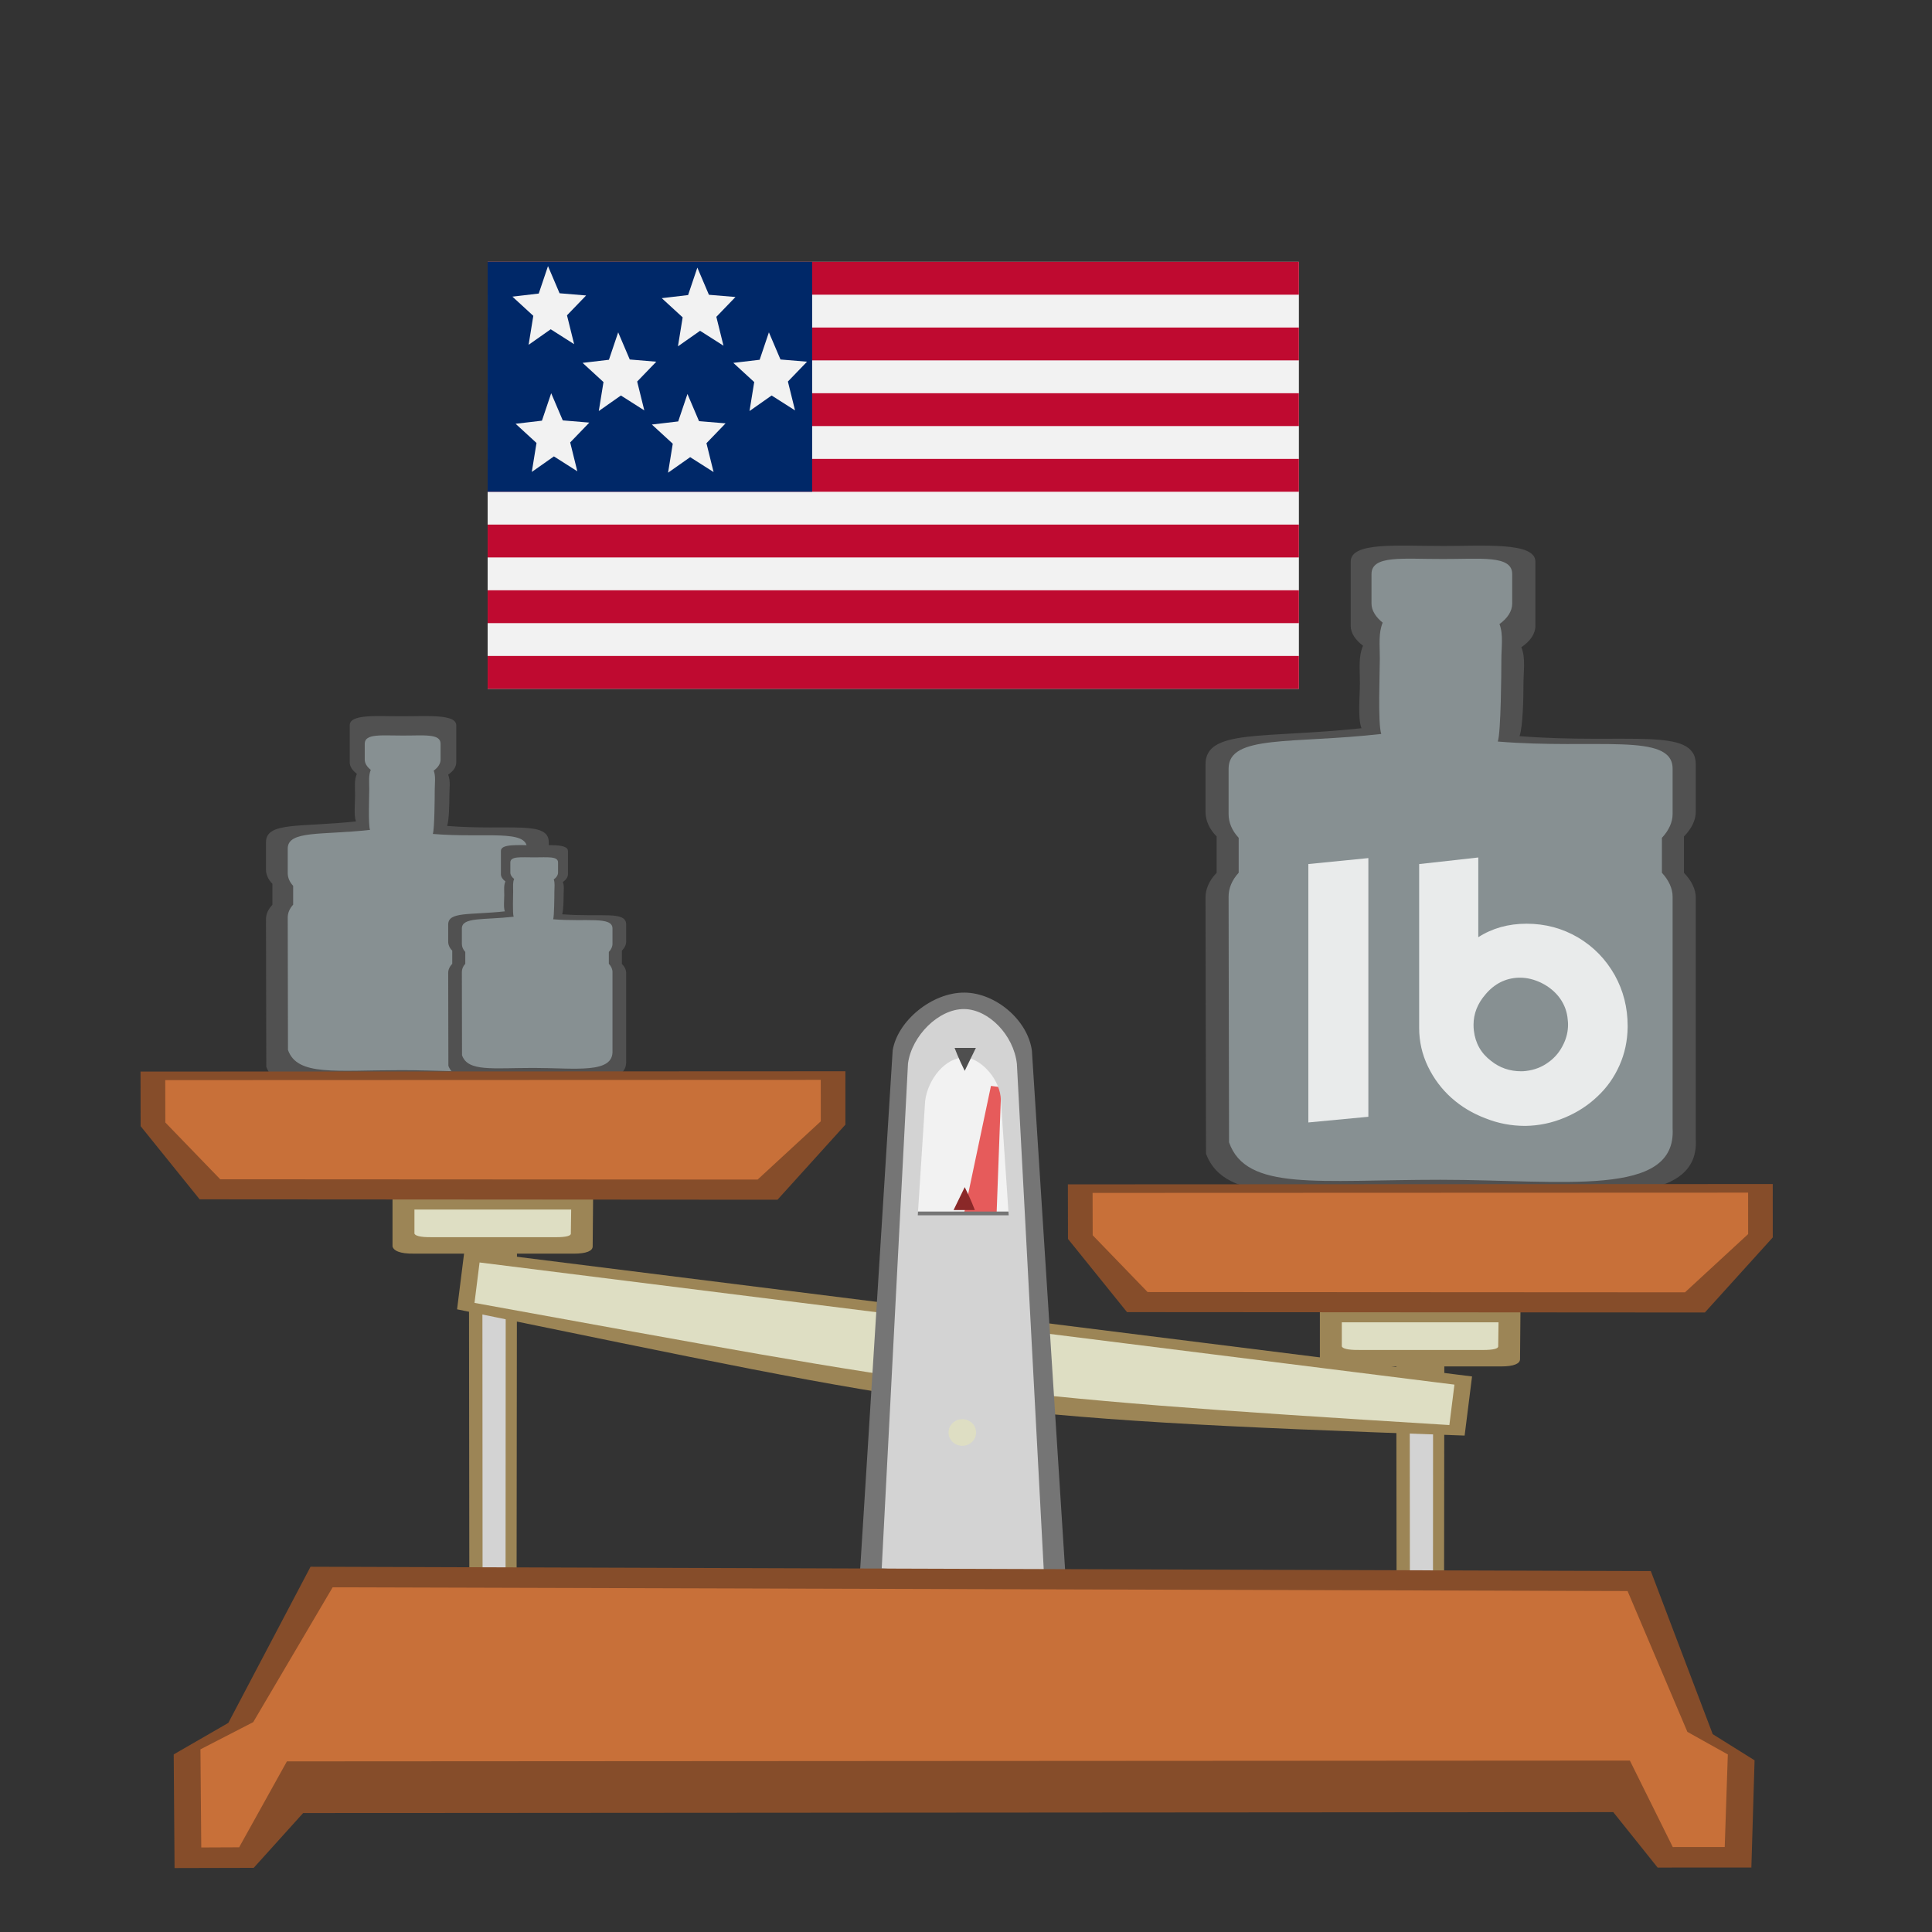 <?xml version="1.0" encoding="UTF-8" standalone="no"?>
<!-- Created with Inkscape (http://www.inkscape.org/) -->

<svg
   xmlns:dc="http://purl.org/dc/elements/1.1/"
   xmlns:cc="http://creativecommons.org/ns#"
   xmlns:rdf="http://www.w3.org/1999/02/22-rdf-syntax-ns#"
   xmlns:svg="http://www.w3.org/2000/svg"
   xmlns="http://www.w3.org/2000/svg"
   xmlns:xlink="http://www.w3.org/1999/xlink"
   xmlns:sodipodi="http://sodipodi.sourceforge.net/DTD/sodipodi-0.dtd"
   xmlns:inkscape="http://www.inkscape.org/namespaces/inkscape"
   width="100"
   height="100"
   id="svg2607"
   sodipodi:version="0.32"
   inkscape:version="0.91 r13725"
   sodipodi:docname="scalesboard_weight.svg"
   inkscape:output_extension="org.inkscape.output.svg.inkscape"
   version="1.1">
  <rect width="100%" height="100%" fill="#333333" stroke="none"/>
  <defs
     id="defs2609">
    <style
       type="text/css"
       id="style3208">.fil0 {fill:#DA2724}
    .fil1 {fill:white}</style>
    <rect
       height="50"
       fill="#bf0a30"
       width="1235"
       id="stripe" />
  </defs>
  <sodipodi:namedview
     id="base"
     pagecolor="#ffffff"
     bordercolor="#666666"
     borderopacity="1.0"
     inkscape:pageopacity="0.0"
     inkscape:pageshadow="2"
     inkscape:zoom="11.2"
     inkscape:cx="49.460725"
     inkscape:cy="63.190114"
     inkscape:document-units="px"
     inkscape:current-layer="layer1"
     inkscape:window-width="1880"
     inkscape:window-height="1060"
     inkscape:window-x="-3"
     inkscape:window-y="-3"
     showgrid="false"
     inkscape:window-maximized="1" />
  <g
     inkscape:label="Ebene 1"
     inkscape:groupmode="layer"
     id="layer1"
     transform="translate(-47.387,-408.4)">
    <path
       style="fill:#f2f2f2;fill-opacity:1;fill-rule:evenodd;stroke:none;stroke-width:1px;stroke-linecap:butt;stroke-linejoin:miter;stroke-opacity:1"
       d="m 94.978,462.195 -0.533,10.499 5.702,-0.107 -0.853,-10.499 z"
       id="path8685"
       inkscape:connector-curvature="0" />
    <path
       id="path4201-9"
       sodipodi:nodetypes="ccccscccccccscccccccsccccc"
       style="fill:#515151;fill-opacity:1"
       d="m 68.187,445.473 c -1.279,0.005 -2.697,-0.13 -2.697,0.469 l 0,1.922 c 0,0.212 0.143,0.42 0.368,0.589 -0.143,0.333 -0.093,0.674 -0.093,1.118 0,0.396 -0.07,1.036 0.047,1.345 -2.92,0.314 -4.657,0.012 -4.657,1.078 l 0,1.414 c 0,0.256 0.107,0.512 0.332,0.738 l 0,1.086 c -0.225,0.232 -0.332,0.487 -0.332,0.743 l 0.015,7.641 c 0.567,1.529 2.931,1.166 6.966,1.166 4.035,0 7.79,0.574 7.656,-1.602 l 0,-7.205 c 0,-0.256 -0.128,-0.512 -0.353,-0.743 l 0,-1.086 c 0.225,-0.227 0.353,-0.483 0.353,-0.738 l 0,-1.414 c 0,-1.139 -2.03,-0.592 -5.262,-0.843 0.102,-0.294 0.116,-1.15 0.116,-1.521 0,-0.425 0.071,-0.806 -0.062,-1.134 0.261,-0.174 0.419,-0.401 0.419,-0.632 l 0,-1.922 c 0,-0.598 -1.543,-0.464 -2.817,-0.469 z"
       inkscape:connector-curvature="0" />
    <path
       id="path4201"
       sodipodi:nodetypes="ccccscccccccscccccccsccccc"
       style="fill:#879092;fill-opacity:1"
       d="m 68.231,446.472 c -1.082,0.004 -1.965,-0.116 -1.965,0.421 l 0,0.827 c 0,0.19 0.121,0.377 0.312,0.528 -0.121,0.299 -0.079,0.604 -0.079,1.003 0,0.355 -0.059,1.826 0.04,2.103 -2.471,0.281 -4.259,0.011 -4.259,0.967 l 0,1.268 c 0,0.229 0.091,0.459 0.281,0.662 l 0,0.974 c -0.19,0.208 -0.281,0.437 -0.281,0.667 l 0.013,6.853 c 0.48,1.371 2.48,1.046 5.895,1.046 3.415,0 6.593,0.515 6.479,-1.437 l 0,-6.462 c 0,-0.229 -0.108,-0.459 -0.299,-0.667 l 0,-0.974 c 0.19,-0.203 0.299,-0.433 0.299,-0.662 l 0,-1.268 c 0,-1.021 -2.141,-0.531 -4.876,-0.756 0.087,-0.264 0.098,-1.928 0.098,-2.261 0,-0.381 0.06,-0.723 -0.053,-1.017 0.221,-0.156 0.355,-0.359 0.355,-0.567 l 0,-0.827 c 0,-0.537 -0.883,-0.416 -1.961,-0.421 z"
       inkscape:connector-curvature="0" />
    <path
       id="path4201-9-1"
       sodipodi:nodetypes="ccccscccccccscccccccsccccc"
       style="fill:#515151;fill-opacity:1"
       d="m 75.011,452.148 c -0.805,0.003 -1.697,-0.082 -1.697,0.295 l 0,1.209 c 0,0.134 0.09,0.264 0.232,0.371 -0.09,0.21 -0.059,0.424 -0.059,0.703 0,0.249 -0.044,0.652 0.03,0.846 -1.838,0.197 -2.931,0.007 -2.931,0.679 l 0,0.89 c 0,0.161 0.068,0.322 0.209,0.465 l 0,0.683 c -0.142,0.146 -0.209,0.307 -0.209,0.468 l 0.009,4.809 c 0.357,0.962 1.845,0.734 4.384,0.734 2.539,0 4.902,0.361 4.818,-1.008 l 0,-4.534 c 0,-0.161 -0.08,-0.322 -0.222,-0.468 l 0,-0.683 c 0.142,-0.143 0.222,-0.304 0.222,-0.465 l 0,-0.89 c 0,-0.717 -1.277,-0.372 -3.311,-0.53 0.064,-0.185 0.073,-0.723 0.073,-0.957 0,-0.267 0.045,-0.507 -0.039,-0.714 0.164,-0.109 0.264,-0.252 0.264,-0.398 l 0,-1.209 c 0,-0.377 -0.971,-0.292 -1.773,-0.295 z"
       inkscape:connector-curvature="0" />
    <path
       id="path4201-0"
       sodipodi:nodetypes="ccccscccccccscccccccsccccc"
       style="fill:#879092;fill-opacity:1"
       d="m 75.039,452.777 c -0.681,0.003 -1.237,-0.073 -1.237,0.265 l 0,0.52 c 0,0.12 0.076,0.237 0.196,0.332 -0.076,0.188 -0.05,0.38 -0.05,0.631 0,0.223 -0.037,1.149 0.025,1.324 -1.555,0.177 -2.68,0.007 -2.68,0.609 l 0,0.798 c 0,0.144 0.057,0.289 0.177,0.417 l 0,0.613 c -0.12,0.131 -0.177,0.275 -0.177,0.419 l 0.008,4.313 c 0.302,0.863 1.561,0.658 3.71,0.658 2.149,0 4.149,0.324 4.078,-0.904 l 0,-4.067 c 0,-0.144 -0.068,-0.289 -0.188,-0.419 l 0,-0.613 c 0.12,-0.128 0.188,-0.272 0.188,-0.417 l 0,-0.798 c 0,-0.643 -1.347,-0.334 -3.069,-0.476 0.054,-0.166 0.062,-1.213 0.062,-1.423 0,-0.24 0.038,-0.455 -0.033,-0.64 0.139,-0.098 0.223,-0.226 0.223,-0.357 l 0,-0.52 c 0,-0.338 -0.556,-0.262 -1.234,-0.265 z"
       inkscape:connector-curvature="0" />
    <path
       id="path4201-9-5"
       sodipodi:nodetypes="ccccscccccccscccccccsccccc"
       style="fill:#515151;fill-opacity:1"
       d="m 121.975,436.657 c -2.217,0.008 -4.675,-0.225 -4.675,0.813 l 0,3.332 c 0,0.368 0.248,0.728 0.638,1.021 -0.248,0.577 -0.162,1.168 -0.162,1.938 0,0.686 -0.122,1.796 0.082,2.332 -5.063,0.544 -8.074,0.021 -8.074,1.87 l 0,2.451 c 0,0.443 0.186,0.887 0.576,1.28 l 0,1.883 c -0.39,0.402 -0.576,0.845 -0.576,1.288 l 0.026,13.248 c 0.982,2.651 5.081,2.022 12.077,2.022 6.995,0 13.505,0.995 13.273,-2.778 l 0,-12.491 c 0,-0.443 -0.222,-0.887 -0.612,-1.288 l 0,-1.883 c 0.39,-0.393 0.612,-0.837 0.612,-1.28 l 0,-2.451 c 0,-1.975 -3.519,-1.026 -9.122,-1.461 0.177,-0.51 0.202,-1.993 0.202,-2.637 0,-0.736 0.123,-1.397 -0.108,-1.966 0.452,-0.301 0.727,-0.694 0.727,-1.096 l 0,-3.332 c 0,-1.037 -2.676,-0.805 -4.883,-0.813 z"
       inkscape:connector-curvature="0" />
    <path
       id="path4201-6"
       sodipodi:nodetypes="ccccscccccccscccccccsccccc"
       style="fill:#879092;fill-opacity:1"
       d="m 122.022,437.333 c -2.008,0.008 -3.646,-0.215 -3.646,0.78 l 0,1.534 c 0,0.353 0.225,0.699 0.578,0.98 -0.225,0.554 -0.147,1.121 -0.147,1.86 0,0.658 -0.11,3.388 0.074,3.902 -4.585,0.522 -7.902,0.02 -7.902,1.794 l 0,2.353 c 0,0.426 0.169,0.851 0.522,1.229 l 0,1.807 c -0.353,0.385 -0.522,0.811 -0.522,1.237 l 0.023,12.715 c 0.89,2.544 4.602,1.941 10.938,1.941 6.336,0 12.232,0.955 12.021,-2.666 l 0,-11.989 c 0,-0.426 -0.201,-0.851 -0.554,-1.237 l 0,-1.807 c 0.353,-0.377 0.554,-0.803 0.554,-1.229 l 0,-2.353 c 0,-1.895 -3.972,-0.984 -9.047,-1.402 0.161,-0.49 0.183,-3.577 0.183,-4.195 0,-0.707 0.111,-1.341 -0.097,-1.887 0.41,-0.289 0.658,-0.667 0.658,-1.052 l 0,-1.534 c 0,-0.996 -1.638,-0.772 -3.638,-0.78 z"
       inkscape:connector-curvature="0" />
    <g
       style="stroke:none"
       inkscape:label="Calque 1"
       id="layer1-5"
       transform="matrix(0.244,0,0,0.244,22.708,306.403)">
      <path
         id="path4158"
         sodipodi:nodetypes="ccccc"
         style="fill:#9c8556;fill-opacity:1;stroke:none;stroke-width:1;stroke-linecap:round;stroke-linejoin:round;stroke-miterlimit:4;stroke-dasharray:none"
         inkscape:connector-curvature="0"
         d="m 200.623,683.105 0.089,78.442 10.009,0 0.086,-78.463 z" />
      <path
         id="path5727"
         sodipodi:nodetypes="ccccccc"
         style="fill:#9c8556;fill-opacity:1;stroke:none;stroke-width:1;stroke-linecap:round;stroke-linejoin:round;stroke-miterlimit:4;stroke-dasharray:none"
         inkscape:connector-curvature="0"
         d="m 184.408,671.984 0,10.425 c 0.193,0.85 1.421,1.621 4.719,1.545 l 33.764,0.005 c 2.653,-0.004 3.998,-0.588 3.976,-1.55 l 0.091,-10.425 z" />
      <g
         id="g3779"
         style="fill:#864d2a;fill-opacity:1;stroke:none"
         transform="translate(-27.817,138.424)">
        <path
           d="m 158.77,506.91 0.021,11.58 12.522,15.523 122.58,0.081 14.406,-15.926 -0.006,-11.325 z"
           inkscape:connector-curvature="0"
           style="fill:#864d2a;fill-opacity:1;stroke:none;stroke-width:2;stroke-linecap:round;stroke-linejoin:round"
           sodipodi:nodetypes="ccccccc"
           id="path4738" />
        <path
           d="m 159.707,518.147 147.343,0.063"
           inkscape:connector-curvature="0"
           style="fill:#864d2a;fill-opacity:1;stroke:none;stroke-width:1;stroke-linecap:round;stroke-linejoin:round"
           sodipodi:nodetypes="cc"
           id="path4740" />
      </g>
      <g
         id="g3779-8"
         style="fill:#c87039;fill-opacity:1;stroke:none"
         transform="matrix(0.93,0,0,0.776,-11.461,253.786)">
        <path
           d="m 158.77,506.91 0.021,11.58 12.522,15.523 122.58,0.081 14.406,-15.926 -0.006,-11.325 z"
           inkscape:connector-curvature="0"
           style="fill:#c87039;fill-opacity:1;stroke:none;stroke-width:2;stroke-linecap:round;stroke-linejoin:round"
           sodipodi:nodetypes="ccccccc"
           id="path4738-7" />
        <path
           d="m 159.707,518.147 147.343,0.063"
           inkscape:connector-curvature="0"
           style="fill:#c87039;fill-opacity:1;stroke:none;stroke-width:1;stroke-linecap:round;stroke-linejoin:round"
           sodipodi:nodetypes="cc"
           id="path4740-9" />
      </g>
      <path
         id="path5727-2"
         sodipodi:nodetypes="ccccccc"
         style="fill:#dedec3;fill-opacity:1;stroke:none;stroke-width:1;stroke-linecap:round;stroke-linejoin:round;stroke-miterlimit:4;stroke-dasharray:none"
         inkscape:connector-curvature="0"
         d="m 189.059,674.601 0,5.107 c 0.151,0.416 1.11,0.794 3.687,0.757 l 26.383,0.003 c 2.073,-0.002 3.124,-0.288 3.107,-0.76 l 0.071,-5.107 z" />
    </g>
    <path
       id="path4158-0"
       sodipodi:nodetypes="ccccc"
       style="fill:#d3d3d3;fill-opacity:1;stroke:none;stroke-width:1;stroke-linecap:round;stroke-linejoin:round;stroke-miterlimit:4;stroke-dasharray:none"
       inkscape:connector-curvature="0"
       d="m 72.355,473.801 0.011,18.096 1.188,0 0.01,-18.101 z" />
    <g
       style="stroke:none"
       inkscape:label="Calque 1"
       id="layer1-5-7"
       transform="matrix(0.244,0,0,0.244,70.708,312.24)">
      <path
         id="path4158-5"
         sodipodi:nodetypes="ccccc"
         style="fill:#9c8556;fill-opacity:1;stroke:none;stroke-width:1;stroke-linecap:round;stroke-linejoin:round;stroke-miterlimit:4;stroke-dasharray:none"
         inkscape:connector-curvature="0"
         d="m 200.623,683.105 0.089,78.442 10.009,0 0.086,-78.463 z" />
      <path
         id="path5727-9"
         sodipodi:nodetypes="ccccccc"
         style="fill:#9c8556;fill-opacity:1;stroke:none;stroke-width:1;stroke-linecap:round;stroke-linejoin:round;stroke-miterlimit:4;stroke-dasharray:none"
         inkscape:connector-curvature="0"
         d="m 184.408,671.984 0,10.425 c 0.193,0.85 1.421,1.621 4.719,1.545 l 33.764,0.005 c 2.653,-0.004 3.998,-0.588 3.976,-1.55 l 0.091,-10.425 z" />
      <g
         id="g3779-2"
         style="fill:#864d2a;fill-opacity:1;stroke:none"
         transform="translate(-27.817,138.424)">
        <path
           d="m 158.77,506.91 0.021,11.58 12.522,15.523 122.58,0.081 14.406,-15.926 -0.006,-11.325 z"
           inkscape:connector-curvature="0"
           style="fill:#864d2a;fill-opacity:1;stroke:none;stroke-width:2;stroke-linecap:round;stroke-linejoin:round"
           sodipodi:nodetypes="ccccccc"
           id="path4738-2" />
        <path
           d="m 159.707,518.147 147.343,0.063"
           inkscape:connector-curvature="0"
           style="fill:#864d2a;fill-opacity:1;stroke:none;stroke-width:1;stroke-linecap:round;stroke-linejoin:round"
           sodipodi:nodetypes="cc"
           id="path4740-8" />
      </g>
      <g
         id="g3779-8-3"
         style="fill:#c87039;fill-opacity:1;stroke:none"
         transform="matrix(0.93,0,0,0.776,-11.461,253.786)">
        <path
           d="m 158.77,506.91 0.021,11.58 12.522,15.523 122.58,0.081 14.406,-15.926 -0.006,-11.325 z"
           inkscape:connector-curvature="0"
           style="fill:#c87039;fill-opacity:1;stroke:none;stroke-width:2;stroke-linecap:round;stroke-linejoin:round"
           sodipodi:nodetypes="ccccccc"
           id="path4738-7-6" />
        <path
           d="m 159.707,518.147 147.343,0.063"
           inkscape:connector-curvature="0"
           style="fill:#c87039;fill-opacity:1;stroke:none;stroke-width:1;stroke-linecap:round;stroke-linejoin:round"
           sodipodi:nodetypes="cc"
           id="path4740-9-1" />
      </g>
      <path
         id="path5727-2-2"
         sodipodi:nodetypes="ccccccc"
         style="fill:#dedec3;fill-opacity:1;stroke:none;stroke-width:1;stroke-linecap:round;stroke-linejoin:round;stroke-miterlimit:4;stroke-dasharray:none"
         inkscape:connector-curvature="0"
         d="m 189.059,674.601 0,5.107 c 0.151,0.416 1.11,0.794 3.687,0.757 l 26.383,0.003 c 2.073,-0.002 3.124,-0.288 3.107,-0.76 l 0.071,-5.107 z" />
    </g>
    <path
       id="path4158-0-9"
       sodipodi:nodetypes="ccccc"
       style="fill:#d3d3d3;fill-opacity:1;stroke:none;stroke-width:1;stroke-linecap:round;stroke-linejoin:round;stroke-miterlimit:4;stroke-dasharray:none"
       inkscape:connector-curvature="0"
       d="m 120.355,479.638 0.011,18.096 1.188,0 0.01,-18.101 z" />
    <path
       inkscape:transform-center-x="0.074526"
       inkscape:transform-center-y="0.59469004"
       d="m 71.429,473.11 52.151,6.535 -0.384,3.06 c -26.004,-0.912 -26.596,-1.305 -52.151,-6.535 z"
       inkscape:connector-curvature="0"
       style="fill:#9c8556;fill-opacity:1;stroke:none;stroke-width:1.023;stroke-linecap:round;stroke-linejoin:round"
       sodipodi:nodetypes="ccccc"
       id="path5527" />
    <path
       d="m 97.264,471.316 1.415,-6.709 0.534,0.067 -0.254,6.861 z"
       inkscape:connector-curvature="0"
       style="fill:#e65b5b;fill-opacity:1;stroke:none;stroke-width:1;stroke-linecap:round;stroke-linejoin:round"
       sodipodi:nodetypes="ccccc"
       id="path4674" />
    <path
       inkscape:transform-center-x="0.050936531"
       inkscape:transform-center-y="0.40645332"
       d="m 72.209,473.745 50.459,6.323 -0.262,2.092 C 97.327,480.621 96.743,480.33 71.947,475.837 Z"
       inkscape:connector-curvature="0"
       style="fill:#dedec3;fill-opacity:1;stroke:none;stroke-width:1.023;stroke-linecap:round;stroke-linejoin:round"
       sodipodi:nodetypes="ccccc"
       id="path5527-3" />
    <g
       style="stroke:none"
       id="layer1-2"
       inkscape:label="Calque 1"
       transform="matrix(0.244,0,0,0.244,12.047,345.234)">
      <path
         inkscape:connector-curvature="0"
         style="fill:#757575;fill-opacity:1;stroke:none;stroke-width:2;stroke-linecap:round;stroke-linejoin:round"
         d="m 349.459,469.438 c -6.929,-0.065 -14.232,6.01 -15.259,12.255 l -7.125,113.688 44.062,2.125 -7.404,-115.758 c -0.889,-6.491 -7.69,-12.248 -14.275,-12.31 z m 0.149,10.912 c 3.894,0.053 9.051,4.277 9.718,8.812 l 2.188,26.719 -24.656,0 2,-25.781 c 0.747,-4.894 5.516,-9.822 10.751,-9.75 z"
         id="path5517"
         sodipodi:nodetypes="sccccssccccs" />
      <path
         inkscape:connector-curvature="0"
         style="fill:#d3d3d3;fill-opacity:1;stroke:none;stroke-width:2;stroke-linecap:round;stroke-linejoin:round"
         d="m 349.382,472.929 c -5.419,-0.061 -11.131,5.662 -11.934,11.546 l -5.573,107.103 34.463,2.002 -5.791,-109.053 c -0.695,-6.115 -6.014,-11.539 -11.165,-11.597 z m 0.116,10.28 c 3.046,0.05 7.079,4.029 7.601,8.302 l 1.711,25.171 -19.285,0 1.564,-24.288 c 0.584,-4.61 4.315,-9.253 8.409,-9.185 z"
         id="path5517-2"
         sodipodi:nodetypes="sccccssccccs" />
      <path
         id="path5515"
         sodipodi:nodetypes="ccccccccccccc"
         style="fill:#864d2a;fill-opacity:1;stroke:none;stroke-width:2;stroke-linecap:round;stroke-linejoin:round"
         inkscape:connector-curvature="0"
         d="m 210.71,591.23 -17.44,33.126 -11.585,6.682 0.18,24.108 16.79,-0.042 10.488,-11.627 277.91,-0.196 9.42,11.767 19.881,-0.012 0.68,-22.742 -8.879,-5.549 -13.134,-34.597 z" />
      <path
         id="path4672"
         style="fill:#ffffff;stroke:none;stroke-width:2;stroke-linecap:round;stroke-linejoin:round;stroke-miterlimit:4;stroke-dasharray:none"
         inkscape:connector-curvature="0"
         d="m 183.19,632.03 333.723,0.666" />
      <ellipse
         ry="10.991"
         rx="11.324"
         cy="557.082"
         cx="350.393"
         id="path4716-9"
         style="fill:#dedec3;fill-opacity:1;stroke:none;stroke-width:3.877;stroke-linecap:round;stroke-linejoin:round;stroke-miterlimit:4;stroke-dasharray:none"
         transform="matrix(0.258,0,0,0.257,258.572,419.586)" />
      <path
         style="fill:#8a2828;fill-opacity:1;stroke:none;stroke-width:0.591;stroke-miterlimit:4;stroke-opacity:1"
         d="m 349.485,510.703 c 1.29,2.564 2.145,4.859 2.145,4.859 l -4.512,0 z"
         id="rect3984"
         inkscape:connector-curvature="0"
         sodipodi:nodetypes="cccc" />
      <path
         style="fill:#4f4f4f;fill-opacity:1;stroke:none;stroke-width:0.591;stroke-miterlimit:4;stroke-opacity:1"
         d="m 349.48,486.034 c -1.29,-2.564 -2.145,-4.859 -2.145,-4.859 l 4.512,0 z"
         id="rect3984-5"
         inkscape:connector-curvature="0"
         sodipodi:nodetypes="cccc" />
      <path
         id="path5515-1"
         sodipodi:nodetypes="ccccccccccccc"
         style="fill:#c87039;fill-opacity:1;stroke:none;stroke-width:2;stroke-linecap:round;stroke-linejoin:round"
         inkscape:connector-curvature="0"
         d="m 215.4,595.593 -16.85,28.603 -11.193,5.769 0.174,20.816 8.034,-0.036 10.133,-18.227 284.883,-0.169 9.101,18.348 11.021,-0.01 0.657,-19.637 -8.579,-4.792 -12.69,-29.873 z" />
    </g>
    <g
       style="font-style:normal;font-weight:normal;font-size:12.5px;line-height:125%;font-family:Sans;letter-spacing:0px;word-spacing:0px;fill:#e9ebeb;fill-opacity:1;stroke:none;stroke-width:1px;stroke-linecap:butt;stroke-linejoin:miter;stroke-opacity:1"
       id="text8740">
      <path
         d="m 115.107,466.497 0,-13.374 3.106,-0.309 0,13.39 -3.106,0.294 z"
         style="font-style:normal;font-variant:normal;font-weight:normal;font-stretch:normal;font-size:16.25px;font-family:Kabel;-inkscape-font-specification:Kabel;fill:#e9ebeb;fill-opacity:1"
         id="path4327" />
      <path
         d="m 120.844,453.124 3.059,-0.341 0,4.126 q 1.087,-0.698 2.499,-0.698 1.448,0 2.666,0.714 1.202,0.714 1.9,1.952 0.666,1.202 0.666,2.63 0,0.032 0,0.067 -0.016,1.055 -0.421,1.964 -0.409,0.928 -1.139,1.611 -0.73,0.698 -1.706,1.103 -0.976,0.409 -2.031,0.424 -1.087,0 -2.063,-0.393 -0.992,-0.373 -1.758,-1.055 -0.762,-0.682 -1.218,-1.623 -0.456,-0.944 -0.456,-2 l 0,-8.482 z m 5.154,5.88 q -1.024,0.036 -1.722,0.865 -0.619,0.714 -0.619,1.575 0,0.147 0.016,0.294 0.115,0.988 0.893,1.575 0.667,0.536 1.563,0.536 0.111,0 0.242,-0.016 0.666,-0.079 1.17,-0.456 0.504,-0.357 0.782,-0.956 0.226,-0.472 0.226,-0.992 0,-0.115 -0.016,-0.246 -0.048,-0.615 -0.409,-1.119 -0.357,-0.488 -0.94,-0.782 -0.567,-0.278 -1.123,-0.278 -0.032,0 -0.064,0 z"
         style="font-style:normal;font-variant:normal;font-weight:normal;font-stretch:normal;font-size:16.25px;font-family:Kabel;-inkscape-font-specification:Kabel;fill:#e9ebeb;fill-opacity:1"
         id="path4329" />
    </g>
    <g
       id="g3972"
       transform="matrix(0.034,0,0,0.034,72.628,421.953)">
      <rect
         id="rect3922"
         height="650"
         width="1235"
         x="0"
         y="0"
         style="fill:#f2f2f2;fill-opacity:1" />
      <use
         id="use3924"
         xlink:href="#stripe"
         x="0"
         y="0"
         width="1"
         height="1" />
      <use
         id="use3926"
         xlink:href="#stripe"
         y="100"
         x="0"
         width="1"
         height="1" />
      <use
         id="use3928"
         xlink:href="#stripe"
         y="200"
         x="0"
         width="1"
         height="1" />
      <use
         id="use3930"
         xlink:href="#stripe"
         y="300"
         x="0"
         width="1"
         height="1" />
      <use
         id="use3932"
         xlink:href="#stripe"
         y="400"
         x="0"
         width="1"
         height="1" />
      <use
         id="use3934"
         xlink:href="#stripe"
         y="500"
         x="0"
         width="1"
         height="1" />
      <use
         id="use3936"
         xlink:href="#stripe"
         y="600"
         x="0"
         width="1"
         height="1" />
      <rect
         id="rect3938"
         height="350"
         width="494"
         x="0"
         y="0"
         style="fill:#002868" />
      <path
         d="M 37.687,52.975 77.769,48.261 91.864,6.493 109.481,47.829 149.896,51.198 120.78,81.394 131.64,125.334 95.991,102.644 62.334,126.305 69.496,82.186 37.687,52.975 Z"
         id="path4219"
         inkscape:connector-curvature="0"
         style="fill:#f2f2f2;fill-rule:evenodd;fill-opacity:1" />
      <path
         d="m 144.533,153.796 40.081,-4.714 14.095,-41.768 17.618,41.336 40.415,3.369 -29.116,30.196 10.86,43.94 -35.649,-22.69 -33.657,23.661 7.162,-44.119 -31.809,-29.211 z"
         id="path4219-3"
         inkscape:connector-curvature="0"
         style="fill:#f2f2f2;fill-rule:evenodd;fill-opacity:1" />
      <path
         d="m 265.055,55.293 40.081,-4.714 14.095,-41.768 17.618,41.336 40.415,3.369 -29.116,30.196 10.86,43.94 -35.649,-22.69 -33.657,23.661 7.162,-44.119 -31.809,-29.211 z"
         id="path4219-9"
         inkscape:connector-curvature="0"
         style="fill:#f2f2f2;fill-rule:evenodd;fill-opacity:1" />
      <path
         d="m 373.989,153.796 40.081,-4.714 14.095,-41.768 17.618,41.336 40.415,3.369 -29.116,30.196 10.86,43.94 -35.649,-22.69 -33.657,23.661 7.162,-44.119 -31.809,-29.211 z"
         id="path4219-1"
         inkscape:connector-curvature="0"
         style="fill:#f2f2f2;fill-rule:evenodd;fill-opacity:1" />
      <path
         d="m 42.553,246.506 40.081,-4.714 14.095,-41.768 17.618,41.336 40.415,3.369 -29.116,30.196 10.86,43.94 -35.649,-22.69 -33.657,23.661 7.162,-44.119 -31.809,-29.211 z"
         id="path4219-5"
         inkscape:connector-curvature="0"
         style="fill:#f2f2f2;fill-rule:evenodd;fill-opacity:1" />
      <path
         d="m 249.99,247.664 40.081,-4.714 14.095,-41.768 17.618,41.336 40.415,3.369 -29.116,30.196 10.86,43.94 -35.649,-22.69 -33.657,23.661 7.162,-44.119 -31.809,-29.211 z"
         id="path4219-2"
         inkscape:connector-curvature="0"
         style="fill:#f2f2f2;fill-rule:evenodd;fill-opacity:1" />
    </g>
  </g>
</svg>
